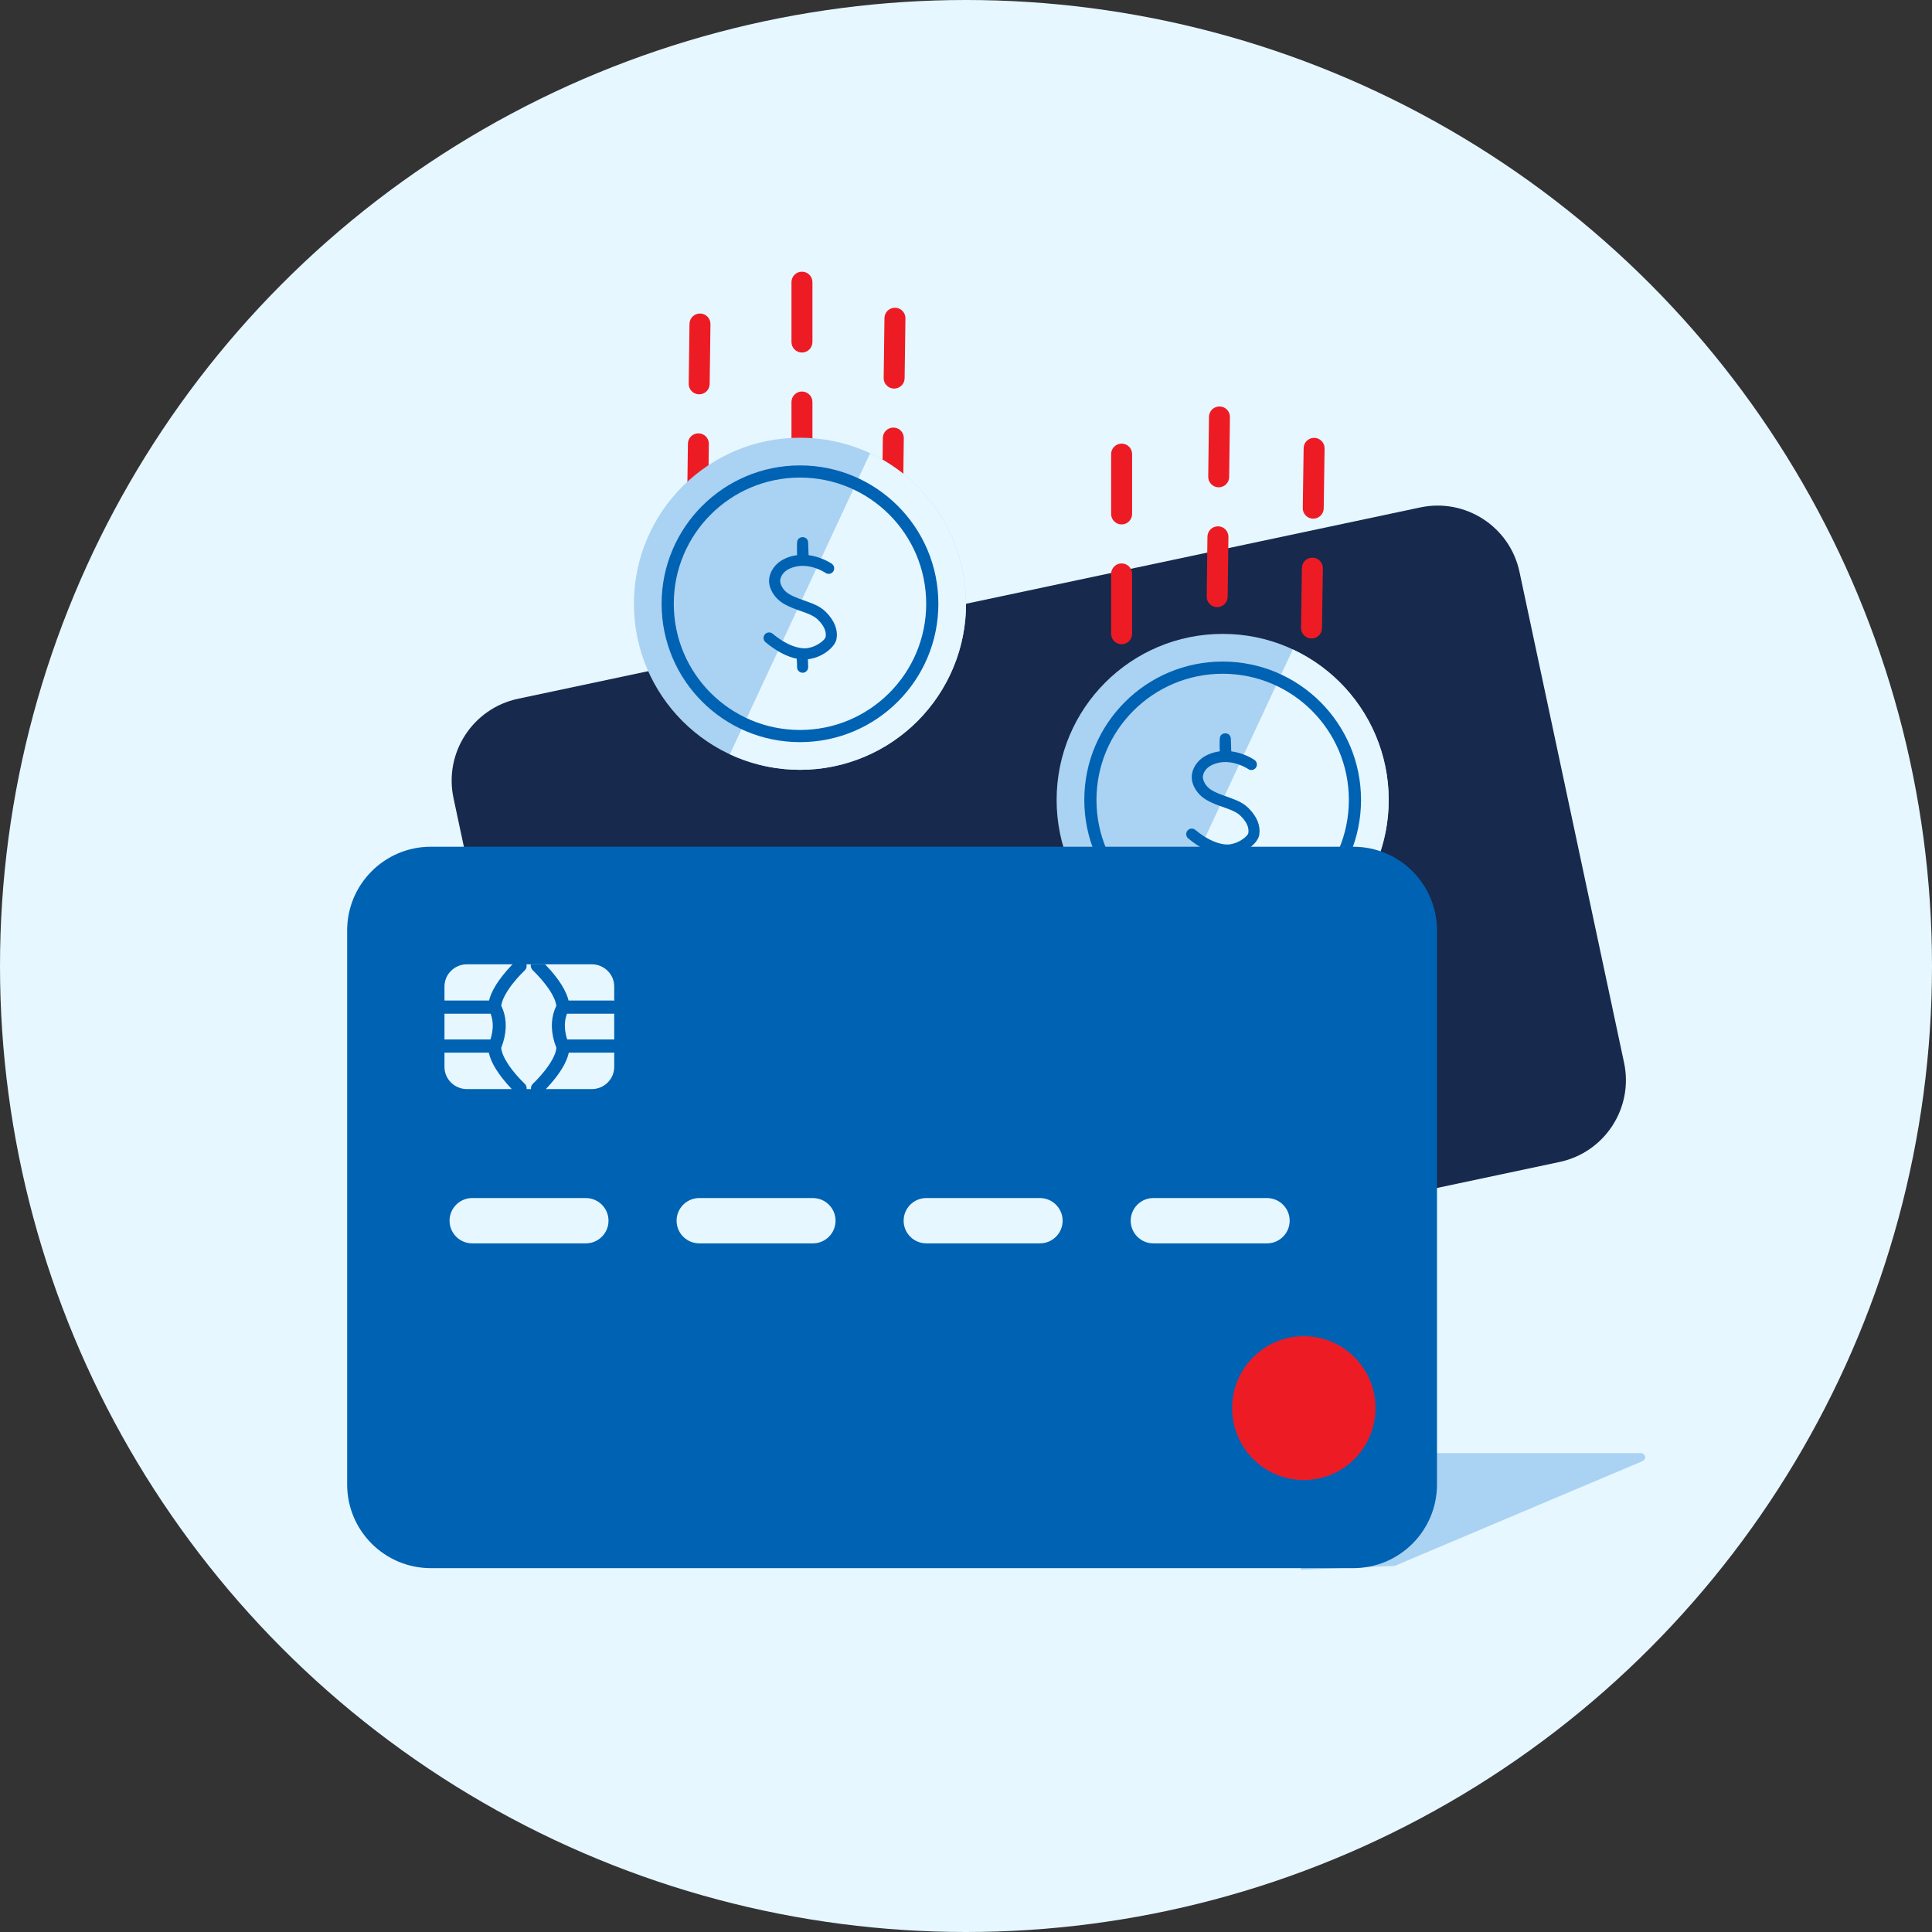 <svg viewBox="0 0 83 83" fill="none" xmlns="http://www.w3.org/2000/svg">
<rect x="0" y="0" width="83" height="83" fill="#333333" stroke="none"/>
<g clip-path="url(#clip0_5086_23246)">
<circle cx="41.5" cy="41.5" r="41.5" fill="#E6F7FF"/>
<path fill-rule="evenodd" clip-rule="evenodd" d="M61.017 21.799C62.958 21.388 64.865 22.626 65.278 24.567L69.771 45.654C70.185 47.597 68.944 49.507 67 49.919L28.237 58.14C26.296 58.552 24.389 57.313 23.975 55.372L19.483 34.286C19.069 32.343 20.31 30.432 22.253 30.02L61.017 21.799Z" fill="#17294D"/>
<path fill-rule="evenodd" clip-rule="evenodd" d="M51.939 17.906L51.906 20.48C51.903 20.728 52.102 20.932 52.351 20.935C52.599 20.938 52.803 20.739 52.806 20.491L52.839 17.917C52.842 17.669 52.644 17.466 52.395 17.462C52.146 17.459 51.942 17.658 51.939 17.906ZM51.873 23.054L51.841 25.628C51.837 25.876 52.036 26.08 52.285 26.083C52.534 26.086 52.738 25.887 52.741 25.639L52.774 23.066C52.777 22.817 52.578 22.614 52.329 22.611C52.081 22.608 51.877 22.806 51.873 23.054ZM51.787 29.832L51.808 28.201C51.811 27.953 52.015 27.755 52.264 27.758C52.512 27.761 52.711 27.965 52.708 28.213L52.687 29.843C52.684 30.091 52.48 30.29 52.231 30.287C51.983 30.284 51.784 30.08 51.787 29.832Z" fill="#ED1C24"/>
<path fill-rule="evenodd" clip-rule="evenodd" d="M56.005 19.253L55.968 21.826C55.964 22.075 56.163 22.279 56.411 22.282C56.66 22.286 56.864 22.087 56.868 21.839L56.905 19.266C56.909 19.018 56.71 18.814 56.462 18.81C56.213 18.806 56.009 19.005 56.005 19.253ZM55.931 24.4L55.893 26.974C55.89 27.222 56.088 27.426 56.337 27.43C56.585 27.433 56.79 27.235 56.794 26.987L56.831 24.413C56.834 24.165 56.636 23.961 56.387 23.957C56.139 23.954 55.934 24.152 55.931 24.4ZM55.839 30.73L55.856 29.548C55.859 29.3 56.064 29.102 56.313 29.105C56.561 29.109 56.76 29.313 56.756 29.561L56.739 30.743C56.736 30.991 56.531 31.189 56.282 31.185C56.034 31.182 55.835 30.978 55.839 30.73Z" fill="#ED1C24"/>
<path fill-rule="evenodd" clip-rule="evenodd" d="M47.735 22.081V19.507C47.735 19.259 47.937 19.058 48.185 19.058C48.434 19.058 48.636 19.259 48.636 19.507V22.081C48.636 22.329 48.434 22.53 48.185 22.53C47.937 22.53 47.735 22.329 47.735 22.081ZM47.735 27.229V24.654C47.735 24.406 47.937 24.205 48.185 24.205C48.434 24.205 48.636 24.406 48.636 24.654V27.229C48.636 27.477 48.434 27.678 48.185 27.678C47.937 27.678 47.735 27.477 47.735 27.229ZM47.735 29.803V32.377C47.735 32.625 47.937 32.826 48.185 32.826C48.434 32.826 48.636 32.625 48.636 32.377V29.803C48.636 29.555 48.434 29.354 48.185 29.354C47.937 29.354 47.735 29.555 47.735 29.803ZM47.735 35.228V34.952C47.735 34.703 47.937 34.502 48.185 34.502C48.434 34.502 48.636 34.703 48.636 34.952L48.633 35.28C48.607 35.504 48.416 35.677 48.185 35.677C47.937 35.677 47.735 35.476 47.735 35.228Z" fill="#ED1C24"/>
<path fill-rule="evenodd" clip-rule="evenodd" d="M29.621 13.912L29.587 16.486C29.584 16.734 29.783 16.938 30.032 16.941C30.28 16.944 30.484 16.746 30.488 16.498L30.522 13.924C30.525 13.676 30.326 13.472 30.077 13.469C29.829 13.466 29.625 13.664 29.621 13.912ZM29.553 19.06L29.519 21.634C29.516 21.883 29.715 22.086 29.963 22.09C30.212 22.093 30.416 21.894 30.419 21.646L30.453 19.072C30.457 18.824 30.258 18.62 30.009 18.617C29.761 18.614 29.556 18.812 29.553 19.06ZM29.469 25.389L29.485 24.208C29.488 23.96 29.692 23.761 29.941 23.765C30.19 23.768 30.389 23.971 30.385 24.22L30.37 25.401C30.366 25.649 30.162 25.847 29.914 25.844C29.665 25.841 29.466 25.637 29.469 25.389Z" fill="#ED1C24"/>
<path fill-rule="evenodd" clip-rule="evenodd" d="M37.997 13.664L37.963 16.238C37.959 16.486 38.158 16.69 38.407 16.694C38.656 16.697 38.86 16.498 38.863 16.25L38.898 13.676C38.901 13.428 38.702 13.224 38.453 13.221C38.205 13.217 38.001 13.416 37.997 13.664ZM37.928 18.812L37.894 21.386C37.89 21.634 38.089 21.838 38.338 21.841C38.586 21.845 38.791 21.646 38.794 21.398L38.828 18.824C38.832 18.576 38.633 18.372 38.384 18.369C38.136 18.366 37.931 18.564 37.928 18.812ZM37.831 26.039L37.859 23.96C37.862 23.712 38.067 23.513 38.315 23.517C38.564 23.52 38.763 23.724 38.759 23.972L38.731 26.051C38.728 26.299 38.524 26.498 38.275 26.494C38.027 26.491 37.828 26.287 37.831 26.039Z" fill="#ED1C24"/>
<path fill-rule="evenodd" clip-rule="evenodd" d="M34.002 12.121V14.695C34.002 14.943 34.204 15.145 34.452 15.145C34.701 15.145 34.903 14.943 34.903 14.695V12.121C34.903 11.873 34.701 11.672 34.452 11.672C34.204 11.672 34.002 11.873 34.002 12.121ZM34.002 17.269V19.843C34.002 20.091 34.204 20.293 34.452 20.293C34.701 20.293 34.903 20.091 34.903 19.843V17.269C34.903 17.021 34.701 16.82 34.452 16.82C34.204 16.82 34.002 17.021 34.002 17.269ZM34.002 24.992V22.418C34.002 22.17 34.204 21.969 34.452 21.969C34.701 21.969 34.903 22.17 34.903 22.418V24.992C34.903 25.24 34.701 25.441 34.452 25.441C34.204 25.441 34.002 25.24 34.002 24.992Z" fill="#ED1C24"/>
<path d="M41.502 25.939C41.502 29.878 38.308 33.072 34.368 33.072C30.428 33.072 27.234 29.878 27.234 25.939C27.234 21.999 30.428 18.805 34.368 18.805C38.308 18.805 41.502 21.999 41.502 25.939Z" fill="#AAD2F2"/>
<path d="M31.355 32.405C33.07 33.204 35.032 33.289 36.81 32.641C38.588 31.994 40.035 30.666 40.834 28.952C41.634 27.237 41.719 25.274 41.071 23.497C40.423 21.719 39.096 20.271 37.381 19.472L34.368 25.939L31.355 32.405Z" fill="#E6F7FF"/>
<path fill-rule="evenodd" clip-rule="evenodd" d="M40.313 25.939C40.313 22.655 37.651 19.994 34.368 19.994C31.085 19.994 28.423 22.655 28.423 25.939C28.423 29.222 31.085 31.883 34.368 31.883C37.651 31.883 40.313 29.222 40.313 25.939ZM28.946 25.939C28.946 22.944 31.374 20.517 34.368 20.517C37.362 20.517 39.79 22.944 39.79 25.939C39.79 28.933 37.362 31.36 34.368 31.36C31.374 31.36 28.946 28.933 28.946 25.939Z" fill="#0062B3"/>
<path fill-rule="evenodd" clip-rule="evenodd" d="M34.243 23.304L34.241 23.384C34.237 23.509 34.237 23.641 34.241 23.765C34.242 23.794 34.243 23.822 34.245 23.849C34.162 23.86 34.079 23.877 33.996 23.899C33.661 23.991 33.415 24.154 33.253 24.367C33.102 24.566 33.045 24.769 33.04 24.935L33.04 24.975L33.042 25.017C33.053 25.182 33.124 25.404 33.302 25.623C33.407 25.753 33.541 25.866 33.705 25.958C33.816 26.019 33.933 26.073 34.066 26.127L34.159 26.163L34.261 26.2L34.513 26.29L34.631 26.334C34.649 26.341 34.667 26.348 34.684 26.355L34.781 26.395C34.948 26.469 35.053 26.538 35.147 26.631C35.419 26.902 35.505 27.148 35.471 27.36C35.449 27.495 35.081 27.776 34.753 27.831L34.719 27.839L34.66 27.848C34.547 27.861 34.398 27.85 34.215 27.8C33.906 27.715 33.564 27.531 33.191 27.224C33.09 27.14 32.94 27.155 32.857 27.256C32.773 27.357 32.788 27.507 32.889 27.591C33.388 28.003 33.841 28.221 34.23 28.298L34.23 28.304L34.239 28.495L34.242 28.585L34.243 28.664C34.243 28.796 34.35 28.902 34.481 28.902C34.612 28.902 34.719 28.796 34.719 28.664C34.719 28.646 34.719 28.627 34.718 28.606L34.715 28.477L34.709 28.344L34.707 28.322C34.73 28.319 34.753 28.316 34.775 28.312L34.803 28.307C34.82 28.304 34.836 28.3 34.849 28.296L34.884 28.29C35.378 28.186 35.883 27.79 35.94 27.436C36.001 27.069 35.86 26.671 35.483 26.294C35.272 26.084 35.052 25.975 34.606 25.818L34.324 25.717L34.175 25.657C34.088 25.62 34.01 25.583 33.936 25.542C33.825 25.48 33.738 25.407 33.671 25.324C33.604 25.241 33.56 25.152 33.535 25.064C33.532 25.055 33.53 25.048 33.529 25.04L33.52 25.001L33.516 24.975L33.516 24.952C33.517 24.933 33.52 24.905 33.529 24.869C33.547 24.796 33.58 24.723 33.632 24.655C33.729 24.526 33.886 24.423 34.122 24.358C34.242 24.325 34.364 24.31 34.486 24.31C34.497 24.311 34.508 24.311 34.519 24.31C34.741 24.315 34.965 24.37 35.182 24.463C35.262 24.497 35.333 24.533 35.395 24.569L35.415 24.58L35.49 24.627C35.595 24.682 35.727 24.651 35.796 24.552C35.871 24.444 35.844 24.296 35.736 24.221C35.728 24.215 35.719 24.209 35.71 24.203L35.645 24.163C35.574 24.121 35.48 24.073 35.369 24.026C35.164 23.938 34.953 23.877 34.738 23.85L34.718 23.305C34.708 23.001 34.256 22.999 34.243 23.304Z" fill="#0062B3"/>
<path d="M59.66 34.366C59.66 38.306 56.467 41.5 52.527 41.5C48.587 41.5 45.393 38.306 45.393 34.366C45.393 30.426 48.587 27.232 52.527 27.232C56.467 27.232 59.66 30.426 59.66 34.366Z" fill="#AAD2F2"/>
<path d="M49.514 40.833C51.228 41.632 53.191 41.717 54.968 41.069C56.746 40.422 58.194 39.094 58.993 37.379C59.792 35.664 59.877 33.702 59.23 31.924C58.582 30.147 57.255 28.699 55.54 27.9L52.527 34.366L49.514 40.833Z" fill="#E6F7FF"/>
<path fill-rule="evenodd" clip-rule="evenodd" d="M58.471 34.366C58.471 31.083 55.81 28.421 52.527 28.421C49.243 28.421 46.582 31.083 46.582 34.366C46.582 37.65 49.243 40.311 52.527 40.311C55.81 40.311 58.471 37.65 58.471 34.366ZM47.105 34.366C47.105 31.372 49.532 28.945 52.527 28.945C55.521 28.945 57.948 31.372 57.948 34.366C57.948 37.361 55.521 39.788 52.527 39.788C49.532 39.788 47.105 37.361 47.105 34.366Z" fill="#0062B3"/>
<path fill-rule="evenodd" clip-rule="evenodd" d="M52.402 31.732L52.399 31.811C52.396 31.937 52.395 32.068 52.399 32.193C52.4 32.222 52.402 32.25 52.403 32.277C52.32 32.288 52.237 32.304 52.154 32.327C51.819 32.419 51.573 32.581 51.411 32.795C51.26 32.994 51.203 33.197 51.199 33.362L51.199 33.403L51.2 33.445C51.212 33.61 51.282 33.832 51.46 34.051C51.565 34.181 51.699 34.294 51.864 34.385C51.975 34.447 52.092 34.501 52.224 34.554L52.317 34.59L52.419 34.628L52.671 34.717L52.789 34.761C52.808 34.768 52.825 34.775 52.843 34.782L52.94 34.823C53.106 34.897 53.212 34.965 53.305 35.059C53.577 35.33 53.664 35.575 53.629 35.787C53.607 35.923 53.24 36.204 52.911 36.258L52.877 36.267L52.818 36.276C52.706 36.289 52.557 36.278 52.373 36.227C52.065 36.142 51.722 35.959 51.35 35.652C51.249 35.568 51.099 35.583 51.015 35.684C50.931 35.785 50.946 35.935 51.047 36.019C51.546 36.431 51.999 36.648 52.388 36.725L52.388 36.731L52.398 36.923L52.401 37.013L52.401 37.092C52.401 37.223 52.508 37.33 52.639 37.33C52.771 37.33 52.877 37.223 52.877 37.092C52.877 37.074 52.877 37.054 52.877 37.034L52.873 36.905L52.867 36.772L52.866 36.749C52.889 36.747 52.911 36.744 52.933 36.74L52.961 36.735C52.979 36.731 52.994 36.728 53.007 36.724L53.042 36.718C53.536 36.614 54.041 36.217 54.098 35.864C54.159 35.496 54.019 35.098 53.641 34.722C53.431 34.512 53.21 34.403 52.764 34.245L52.483 34.145L52.334 34.085C52.246 34.048 52.168 34.01 52.095 33.97C51.983 33.908 51.896 33.834 51.83 33.752C51.762 33.669 51.718 33.58 51.693 33.492C51.691 33.483 51.689 33.475 51.687 33.468L51.678 33.429L51.675 33.403L51.674 33.38C51.675 33.361 51.679 33.332 51.687 33.297C51.705 33.224 51.738 33.151 51.79 33.083C51.888 32.954 52.044 32.851 52.28 32.786C52.4 32.753 52.522 32.737 52.645 32.738C52.655 32.738 52.666 32.739 52.677 32.738C52.899 32.743 53.123 32.798 53.341 32.891C53.42 32.925 53.491 32.961 53.554 32.996L53.574 33.008L53.649 33.054C53.753 33.109 53.885 33.079 53.954 32.98C54.029 32.872 54.002 32.724 53.895 32.649C53.886 32.643 53.878 32.637 53.868 32.631L53.804 32.591C53.732 32.549 53.639 32.501 53.527 32.453C53.322 32.366 53.111 32.305 52.896 32.278L52.877 31.733C52.866 31.429 52.415 31.427 52.402 31.732Z" fill="#0062B3"/>
<path fill-rule="evenodd" clip-rule="evenodd" d="M59.917 67.271L70.541 62.78C70.541 62.78 70.68 62.722 70.68 62.606C70.68 62.49 70.541 62.428 70.541 62.428H55.882V67.437L59.917 67.271Z" fill="#AAD2F2"/>
<path d="M14.914 39.971C14.914 37.986 16.524 36.376 18.509 36.376H58.139C60.125 36.376 61.734 37.986 61.734 39.971V63.774C61.734 65.759 60.125 67.369 58.139 67.369H18.509C16.524 67.369 14.914 65.759 14.914 63.774V39.971Z" fill="#0062B3"/>
<path d="M25.166 51.469C25.705 51.469 26.142 51.905 26.142 52.443C26.142 52.957 25.742 53.378 25.236 53.414L25.166 53.416H20.289C19.75 53.416 19.313 52.98 19.313 52.443C19.313 51.928 19.713 51.507 20.219 51.471L20.289 51.469H25.166Z" fill="#E6F7FF"/>
<path d="M34.92 51.469C35.459 51.469 35.896 51.905 35.896 52.443C35.896 52.957 35.497 53.378 34.99 53.414L34.92 53.416H30.043C29.504 53.416 29.067 52.98 29.067 52.443C29.067 51.928 29.467 51.507 29.974 51.471L30.043 51.469H34.92Z" fill="#E6F7FF"/>
<path d="M44.675 51.469C45.214 51.469 45.651 51.905 45.651 52.443C45.651 52.957 45.251 53.378 44.744 53.414L44.675 53.416H39.797C39.258 53.416 38.821 52.98 38.821 52.443C38.821 51.928 39.221 51.507 39.728 51.471L39.797 51.469H44.675Z" fill="#E6F7FF"/>
<path d="M54.429 51.469C54.968 51.469 55.405 51.905 55.405 52.443C55.405 52.957 55.005 53.378 54.498 53.414L54.429 53.416H49.552C49.013 53.416 48.576 52.98 48.576 52.443C48.576 51.928 48.975 51.507 49.482 51.471L49.552 51.469H54.429Z" fill="#E6F7FF"/>
<path fill-rule="evenodd" clip-rule="evenodd" d="M59.092 60.493C59.092 62.199 57.714 63.582 56.013 63.582C54.312 63.582 52.934 62.199 52.934 60.493C52.934 58.788 54.312 57.404 56.013 57.404C57.714 57.404 59.092 58.788 59.092 60.493" fill="#ED1C24"/>
<path fill-rule="evenodd" clip-rule="evenodd" d="M26.387 45.838C26.387 46.361 25.953 46.788 25.423 46.788H20.059C19.529 46.788 19.095 46.361 19.095 45.838V42.377C19.095 41.855 19.529 41.427 20.059 41.427H25.423C25.953 41.427 26.387 41.855 26.387 42.377V45.838Z" fill="#E6F7FF"/>
<path fill-rule="evenodd" clip-rule="evenodd" d="M22.155 41.294C22.267 41.19 22.444 41.195 22.55 41.305C22.655 41.416 22.65 41.59 22.538 41.694L22.379 41.853C22.256 41.981 22.134 42.12 22.02 42.266C21.842 42.495 21.703 42.716 21.618 42.916C21.584 42.999 21.559 43.076 21.545 43.147L21.535 43.213L21.571 43.287L21.611 43.388C21.775 43.834 21.78 44.385 21.533 45.016C21.54 45.109 21.569 45.215 21.618 45.333C21.703 45.533 21.842 45.754 22.02 45.983C22.134 46.128 22.256 46.268 22.379 46.395L22.538 46.555C22.65 46.659 22.655 46.833 22.55 46.944C22.444 47.054 22.267 47.059 22.155 46.955L22.061 46.863L21.972 46.773C21.838 46.632 21.704 46.479 21.578 46.318C21.372 46.054 21.208 45.794 21.102 45.543C21.056 45.433 21.022 45.327 21 45.222H19.095C18.941 45.222 18.816 45.096 18.816 44.939C18.816 44.8 18.915 44.685 19.045 44.661L19.095 44.656H21.07C21.207 44.225 21.192 43.864 21.086 43.575C21.083 43.567 21.08 43.558 21.077 43.55H19.095C18.941 43.55 18.816 43.423 18.816 43.267C18.816 43.128 18.915 43.012 19.045 42.988L19.095 42.984H21.01C21.031 42.893 21.062 42.8 21.102 42.706C21.208 42.454 21.372 42.194 21.578 41.93C21.704 41.769 21.838 41.616 21.972 41.476L22.129 41.318L22.155 41.294ZM23.463 41.476L23.414 41.426H22.806C22.783 41.519 22.822 41.624 22.898 41.694L22.919 41.714L23.057 41.853C23.179 41.981 23.301 42.12 23.415 42.266C23.594 42.495 23.733 42.716 23.817 42.916L23.849 42.997C23.867 43.05 23.881 43.1 23.89 43.147L23.9 43.213L23.878 43.258C23.86 43.296 23.842 43.339 23.824 43.388C23.66 43.834 23.655 44.385 23.902 45.016C23.895 45.109 23.866 45.215 23.817 45.333C23.733 45.533 23.594 45.754 23.415 45.983C23.302 46.128 23.179 46.268 23.057 46.395L22.978 46.476L22.898 46.555C22.785 46.659 22.78 46.833 22.886 46.944C22.992 47.054 23.168 47.059 23.281 46.955L23.338 46.9L23.463 46.773C23.598 46.632 23.732 46.479 23.858 46.318C24.064 46.054 24.228 45.794 24.333 45.543C24.379 45.433 24.414 45.327 24.436 45.222H26.34L26.39 45.218C26.52 45.194 26.619 45.078 26.619 44.939C26.619 44.783 26.494 44.656 26.34 44.656H24.366C24.229 44.225 24.243 43.864 24.349 43.575C24.352 43.567 24.356 43.558 24.359 43.55H26.34L26.39 43.545C26.52 43.522 26.619 43.406 26.619 43.267C26.619 43.111 26.494 42.984 26.34 42.984H24.426C24.404 42.893 24.373 42.8 24.333 42.706C24.228 42.454 24.064 42.194 23.858 41.93C23.732 41.769 23.598 41.616 23.463 41.476Z" fill="#0062B3"/>
</g>
<defs>
<clipPath id="clip0_5086_23246">
<rect width="83" height="83" fill="white"/>
</clipPath>
</defs>
</svg>

